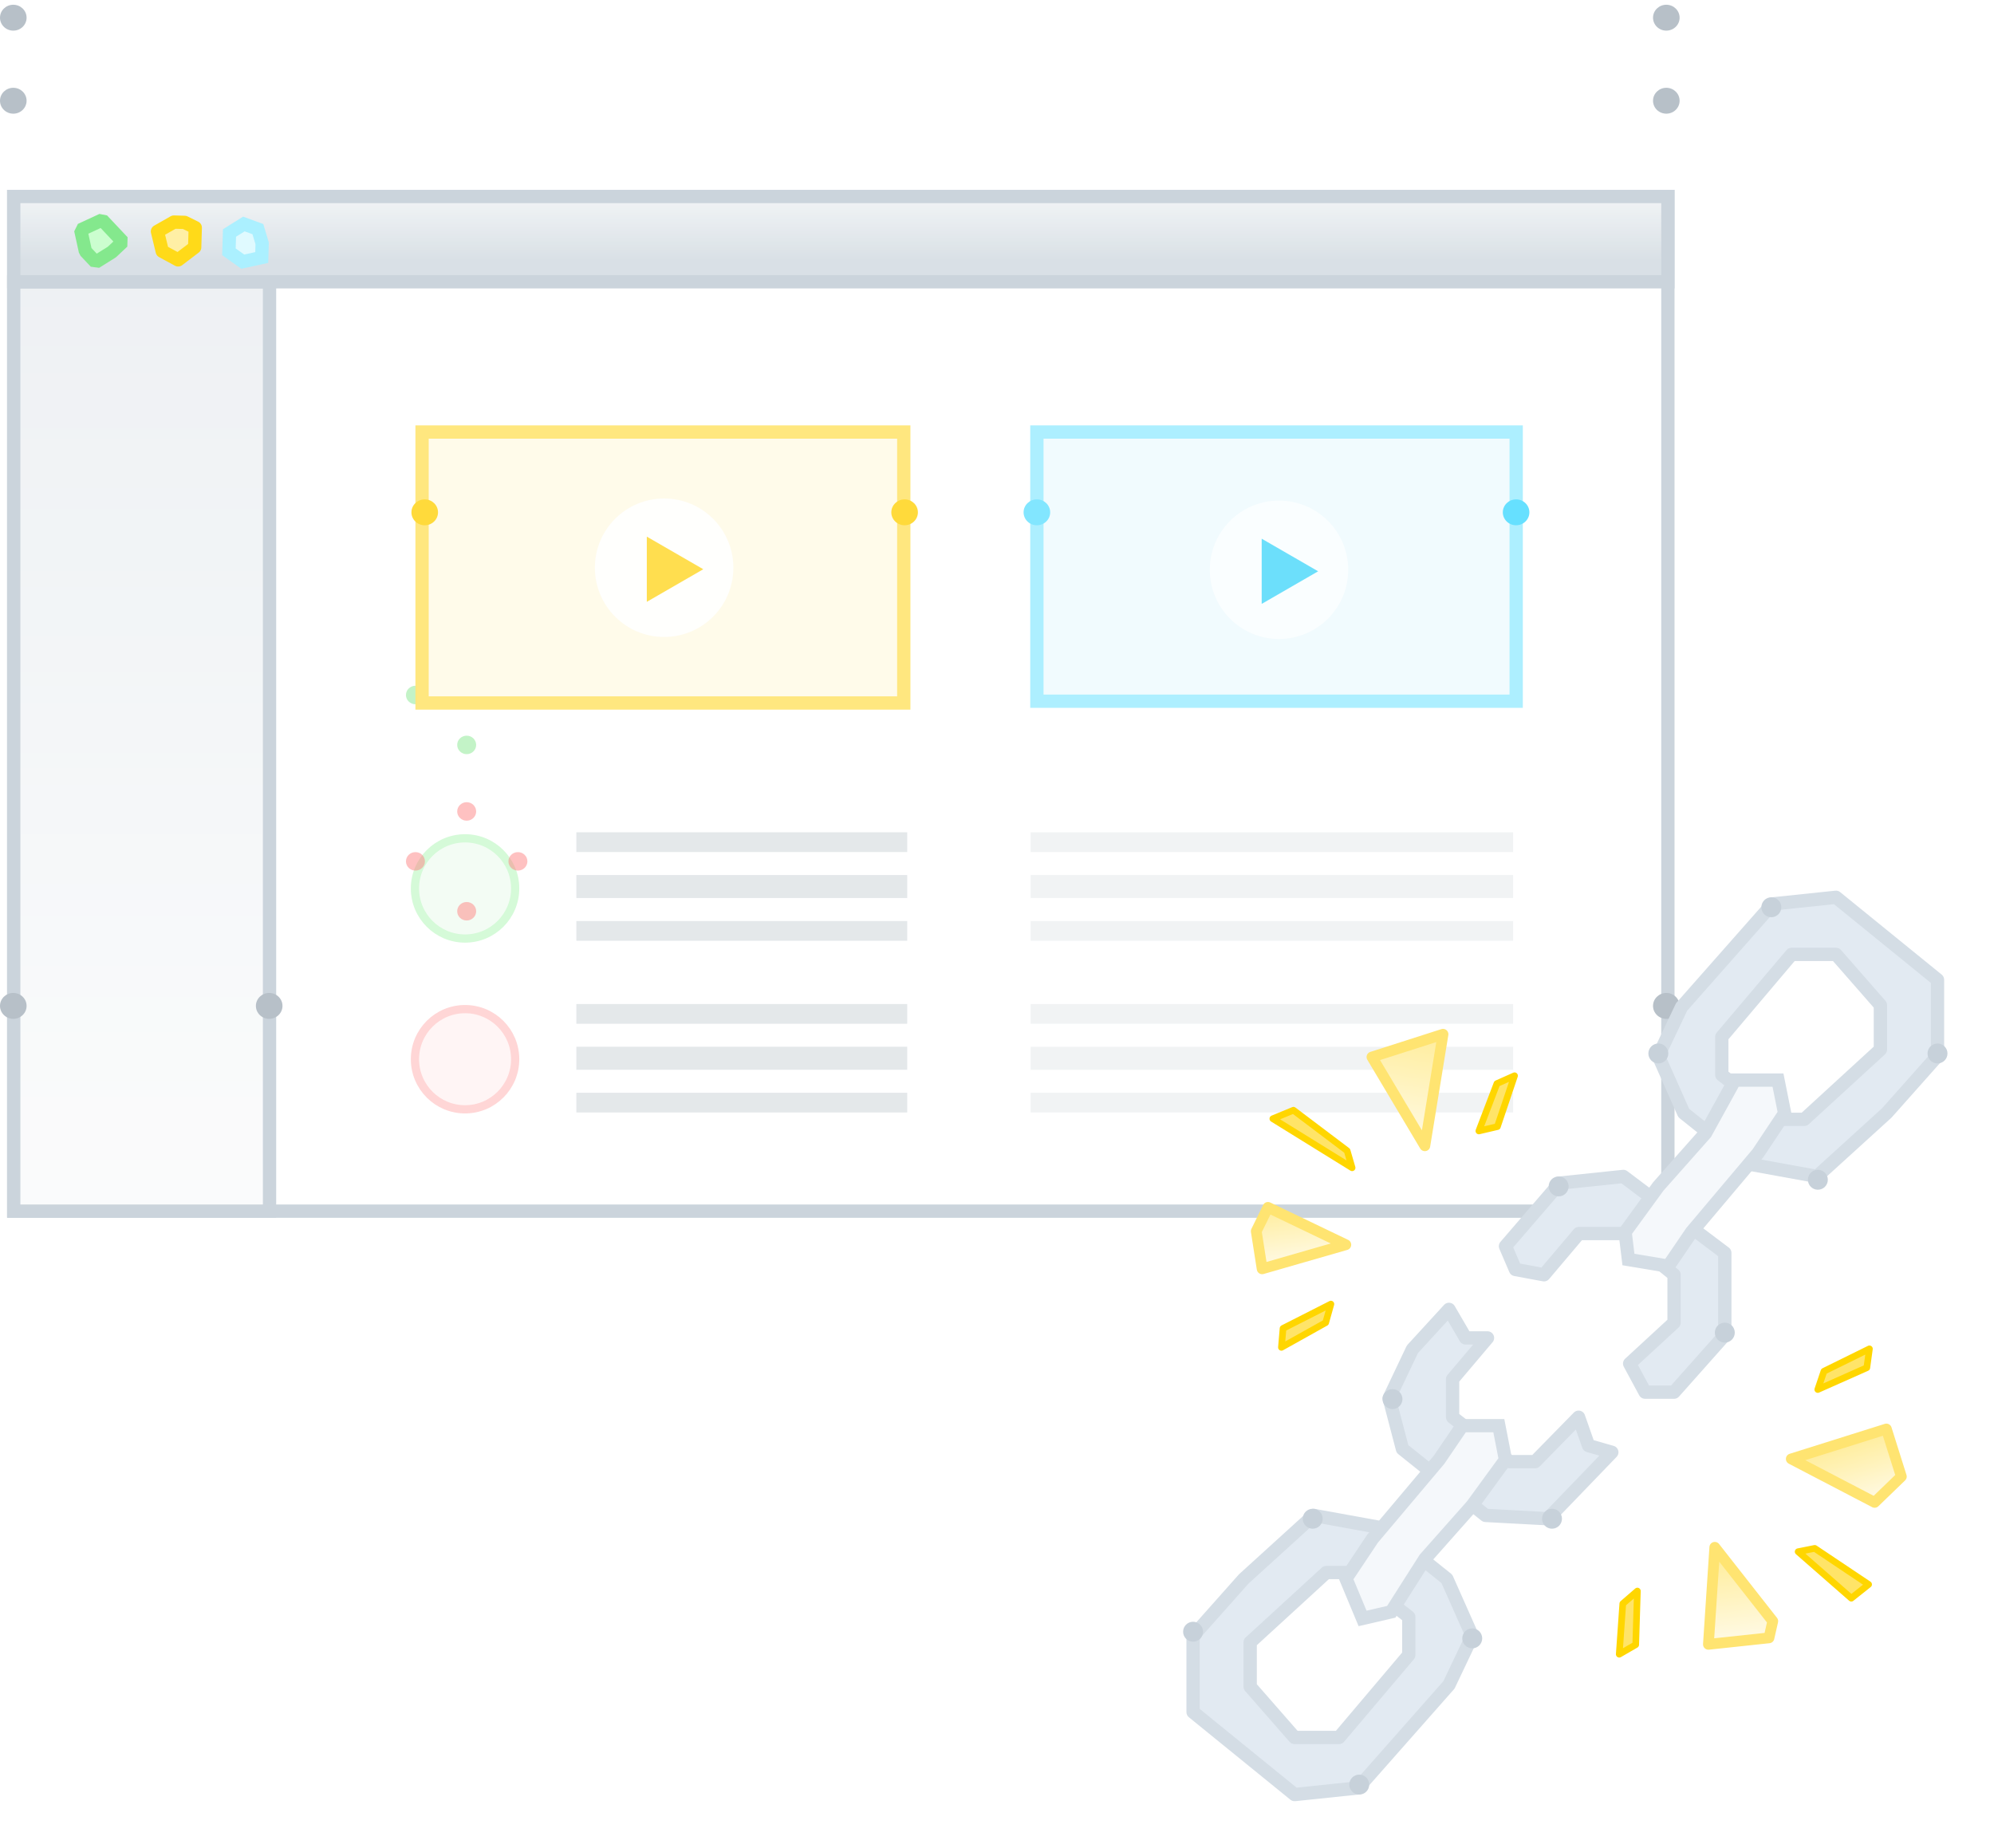 <svg width="300" height="278" viewBox="0 0 300 278" fill="none" xmlns="http://www.w3.org/2000/svg">
  <g opacity="0.9">
    <rect x="2.065" y="29.566" width="248.869" height="152.657" fill="white" stroke="#C5CFD8" stroke-width="2" />
    <rect x="86.713" y="151.062" width="49.779" height="2.966" fill="#E1E5E8" />
    <rect x="86.713" y="157.489" width="49.779" height="3.461" fill="#E1E5E8" />
    <rect x="86.713" y="164.411" width="49.779" height="2.966" fill="#E1E5E8" />
    <g opacity="0.5">
      <circle cx="69.969" cy="133.668" r="7.539" fill="#E6FAE8" stroke="#A1F3A9" stroke-width="1.237" stroke-linecap="square" />
      <path fill-rule="evenodd" clip-rule="evenodd" d="M68.785 97.059C68.785 96.291 69.424 95.669 70.212 95.669C71.001 95.669 71.639 96.291 71.639 97.059C71.639 97.828 71.001 98.45 70.212 98.45C69.424 98.45 68.785 97.828 68.785 97.059Z" fill="#79E584" />
      <path fill-rule="evenodd" clip-rule="evenodd" d="M68.785 112.075C68.785 111.307 69.424 110.685 70.212 110.685C71.001 110.685 71.639 111.307 71.639 112.075C71.639 112.843 71.001 113.466 70.212 113.466C69.424 113.466 68.785 112.843 68.785 112.075Z" fill="#79E584" />
      <path fill-rule="evenodd" clip-rule="evenodd" d="M62.503 105.957C61.715 105.957 61.076 105.335 61.076 104.567C61.076 103.799 61.715 103.177 62.503 103.177C63.292 103.177 63.931 103.799 63.931 104.567C63.931 105.335 63.292 105.957 62.503 105.957Z" fill="#79E584" />
      <path fill-rule="evenodd" clip-rule="evenodd" d="M77.92 105.958C77.132 105.958 76.493 105.336 76.493 104.568C76.493 103.8 77.132 103.178 77.92 103.178C78.709 103.178 79.348 103.8 79.348 104.568C79.348 105.336 78.709 105.958 77.92 105.958Z" fill="#79E584" />
    </g>
    <g opacity="0.5">
      <circle cx="69.969" cy="159.364" r="7.539" fill="#FFE9E9" stroke="#FFA4A4" stroke-width="1.237" stroke-linecap="square" />
      <path fill-rule="evenodd" clip-rule="evenodd" d="M68.785 122.086C68.785 121.318 69.424 120.695 70.212 120.695C71.001 120.695 71.639 121.318 71.639 122.086C71.639 122.854 71.001 123.476 70.212 123.476C69.424 123.476 68.785 122.854 68.785 122.086Z" fill="#FD7676" />
      <path fill-rule="evenodd" clip-rule="evenodd" d="M68.785 137.102C68.785 136.334 69.424 135.711 70.212 135.711C71.001 135.711 71.639 136.334 71.639 137.102C71.639 137.87 71.001 138.492 70.212 138.492C69.424 138.492 68.785 137.87 68.785 137.102Z" fill="#FD7676" />
      <path fill-rule="evenodd" clip-rule="evenodd" d="M62.503 130.984C61.715 130.984 61.076 130.362 61.076 129.594C61.076 128.826 61.715 128.204 62.503 128.204C63.292 128.204 63.931 128.826 63.931 129.594C63.931 130.362 63.292 130.984 62.503 130.984Z" fill="#FD7676" />
      <path fill-rule="evenodd" clip-rule="evenodd" d="M77.921 130.984C77.132 130.984 76.493 130.362 76.493 129.594C76.493 128.826 77.132 128.204 77.921 128.204C78.709 128.204 79.348 128.826 79.348 129.594C79.348 130.362 78.709 130.984 77.921 130.984Z" fill="#FD7676" />
    </g>
    <rect x="86.713" y="125.224" width="49.779" height="2.966" fill="#E1E5E8" />
    <rect x="86.713" y="131.651" width="49.779" height="3.461" fill="#E1E5E8" />
    <rect x="86.713" y="138.573" width="49.779" height="2.966" fill="#E1E5E8" />
    <g opacity="0.5">
      <rect x="155.058" y="151.062" width="72.594" height="2.966" fill="#E1E5E8" />
      <rect x="155.058" y="157.488" width="72.594" height="3.461" fill="#E1E5E8" />
      <rect x="155.058" y="164.411" width="72.594" height="2.966" fill="#E1E5E8" />
      <rect x="155.059" y="125.224" width="72.594" height="2.966" fill="#E1E5E8" />
      <rect x="155.058" y="131.651" width="72.594" height="3.461" fill="#E1E5E8" />
      <rect x="155.058" y="138.573" width="72.594" height="2.966" fill="#E1E5E8" />
    </g>
    <rect x="63.5" y="65" width="72.474" height="40.767" fill="#FFFBE8" stroke="#FFE471" stroke-width="2" />
    <circle opacity="0.9" cx="99.918" cy="85.418" r="10.418" fill="white" />
    <path d="M105.807 85.644L97.314 90.548L97.314 80.741L105.807 85.644Z" fill="#FFDA3C" />
    <path fill-rule="evenodd" clip-rule="evenodd" d="M61.9 77.082C61.9 76.005 62.795 75.133 63.9 75.133C65.005 75.133 65.9 76.005 65.9 77.082C65.9 78.159 65.005 79.031 63.9 79.031C62.795 79.031 61.9 78.159 61.9 77.082Z" fill="#FFD626" />
    <path fill-rule="evenodd" clip-rule="evenodd" d="M134.1 77.082C134.1 76.005 134.995 75.133 136.1 75.133C137.205 75.133 138.1 76.005 138.1 77.082C138.1 78.158 137.205 79.03 136.1 79.03C134.995 79.03 134.1 78.158 134.1 77.082Z" fill="#FFD626" />
    <path fill-rule="evenodd" clip-rule="evenodd" d="M61.9 37.649C61.9 36.573 62.795 35.701 63.9 35.701C65.005 35.701 65.9 36.573 65.9 37.649C65.9 38.726 65.005 39.598 63.9 39.598C62.795 39.598 61.9 38.726 61.9 37.649Z" fill="#FFD626" />
    <path fill-rule="evenodd" clip-rule="evenodd" d="M134.1 37.646C134.1 36.569 134.995 35.697 136.1 35.697C137.205 35.697 138.1 36.569 138.1 37.646C138.1 38.723 137.205 39.595 136.1 39.595C134.995 39.595 134.1 38.723 134.1 37.646Z" fill="#FFD626" />
    <rect x="156" y="65" width="72.11" height="40.5" fill="#EFFBFE" stroke="#A4EDFF" stroke-width="2" />
    <g opacity="0.7">
      <circle opacity="0.9" cx="192.428" cy="85.728" r="10.418" fill="white" />
      <path d="M198.316 85.954L189.823 90.858L189.823 81.051L198.316 85.954Z" fill="#1ECFF9" />
    </g>
    <path fill-rule="evenodd" clip-rule="evenodd" d="M154 77.082C154 76.005 154.895 75.133 156 75.133C157.105 75.133 158 76.005 158 77.082C158 78.158 157.105 79.03 156 79.03C154.895 79.03 154 78.158 154 77.082Z" fill="#74E3FF" />
    <path fill-rule="evenodd" clip-rule="evenodd" d="M226.1 77.081C226.1 76.005 226.995 75.133 228.099 75.133C229.204 75.133 230.098 76.005 230.098 77.081C230.098 78.157 229.204 79.029 228.099 79.029C226.995 79.029 226.1 78.157 226.1 77.081Z" fill="#55DDFF" />
    <path fill-rule="evenodd" clip-rule="evenodd" d="M154 37.647C154 36.571 154.895 35.699 155.999 35.699C157.104 35.699 157.998 36.571 157.998 37.647C157.998 38.723 157.104 39.595 155.999 39.595C154.895 39.595 154 38.723 154 37.647Z" fill="#55DDFF" />
    <path fill-rule="evenodd" clip-rule="evenodd" d="M226.1 37.645C226.1 36.569 226.995 35.697 228.099 35.697C229.204 35.697 230.098 36.569 230.098 37.645C230.098 38.721 229.204 39.593 228.099 39.593C226.995 39.593 226.1 38.721 226.1 37.645Z" fill="#55DDFF" />
    <rect x="2.066" y="42.394" width="38.485" height="139.828" fill="url(#paint0_linear)" stroke="#C5CFD8" stroke-width="2" />
    <rect x="2.066" y="29.566" width="248.869" height="12.828" fill="url(#paint1_linear)" stroke="#C5CFD8" stroke-width="2" />
    <path fill-rule="evenodd" clip-rule="evenodd" d="M27.781 33.46L29.378 34.249L29.289 37.211L26.802 39.102L24.411 37.806L23.69 34.82L26.163 33.412L27.781 33.46Z" fill="#FFED9B" stroke="#FFD600" stroke-width="2" stroke-linecap="round" stroke-linejoin="round" />
    <path fill-rule="evenodd" clip-rule="evenodd" d="M15.378 33.095L16.924 34.737L18.469 36.378L16.828 37.923L14.39 39.445L12.845 37.804L12.143 34.593L15.378 33.095Z" fill="#C5FECA" stroke="#77E681" stroke-width="2" stroke-linejoin="bevel" />
    <path fill-rule="evenodd" clip-rule="evenodd" d="M36.694 33.7L38.798 34.472L39.442 36.617L39.379 38.742L36.525 39.365L34.442 37.885L34.527 35.053L36.694 33.7Z" fill="#DDF9FF" stroke="#A2EEFF" stroke-width="2" stroke-linecap="square" />
    <path fill-rule="evenodd" clip-rule="evenodd" d="M248.7 151.342C248.7 150.265 249.595 149.394 250.7 149.394C251.805 149.394 252.7 150.265 252.7 151.342C252.7 152.418 251.805 153.289 250.7 153.289C249.595 153.289 248.7 152.418 248.7 151.342Z" fill="#AFB9C2" />
    <path fill-rule="evenodd" clip-rule="evenodd" d="M248.7 2.662C248.7 1.586 249.595 0.714 250.7 0.714C251.805 0.714 252.7 1.586 252.7 2.662C252.7 3.738 251.805 4.61 250.7 4.61C249.595 4.61 248.7 3.738 248.7 2.662Z" fill="#AFB9C2" />
    <path fill-rule="evenodd" clip-rule="evenodd" d="M248.7 15.156C248.7 14.08 249.595 13.208 250.7 13.208C251.805 13.208 252.7 14.08 252.7 15.156C252.7 16.232 251.805 17.104 250.7 17.104C249.595 17.104 248.7 16.232 248.7 15.156Z" fill="#AFB9C2" />
    <path fill-rule="evenodd" clip-rule="evenodd" d="M0 2.662C0 1.586 0.895 0.714 2 0.714C3.105 0.714 4 1.586 4 2.662C4 3.738 3.105 4.61 2 4.61C0.895 4.61 0 3.738 0 2.662Z" fill="#AFB9C2" />
    <path fill-rule="evenodd" clip-rule="evenodd" d="M0 15.156C0 14.08 0.895 13.208 2 13.208C3.105 13.208 4 14.08 4 15.156C4 16.232 3.105 17.104 2 17.104C0.895 17.104 0 16.232 0 15.156Z" fill="#AFB9C2" />
    <path fill-rule="evenodd" clip-rule="evenodd" d="M38.5 151.342C38.5 150.265 39.395 149.394 40.5 149.394C41.605 149.394 42.5 150.265 42.5 151.342C42.5 152.418 41.605 153.289 40.5 153.289C39.395 153.289 38.5 152.418 38.5 151.342Z" fill="#AFB9C2" />
    <path fill-rule="evenodd" clip-rule="evenodd" d="M0 151.341C0 150.265 0.895 149.394 2 149.394C3.105 149.394 4 150.265 4 151.341C4 152.418 3.105 153.289 2 153.289C0.895 153.289 0 152.418 0 151.341Z" fill="#AFB9C2" />
  </g>
  <g filter="url(#filter0_d)">
    <path d="M258.5 196.864L250.864 205.455H246.5L244.182 201.159L250.864 195V187.795L243.227 181.591H236.546L231.296 187.795L227 187L225.5 183.5L233.682 174L243.227 173L258.5 184.5V196.864Z" fill="url(#paint2_linear)" stroke="#D4DDE5" stroke-width="2" stroke-linejoin="round" />
    <path fill-rule="evenodd" clip-rule="evenodd"
      d="M282.864 163.455L290.5 154.864V143.409L275.227 131L265.682 132L252 147.5L248.5 154.864L252.318 163.455L261.864 171.091L272.364 173L282.864 163.455ZM270.455 164.409H266.637L258.046 157.727V152L268.546 139.591H275.227L281.909 147.227V153.909L270.455 164.409Z" fill="url(#paint3_linear)" />
    <path
      d="M290.5 154.864L291.247 155.528C291.41 155.345 291.5 155.109 291.5 154.864H290.5ZM282.864 163.455L283.536 164.194C283.563 164.171 283.587 164.145 283.611 164.119L282.864 163.455ZM290.5 143.409H291.5C291.5 143.108 291.364 142.823 291.131 142.633L290.5 143.409ZM275.227 131L275.858 130.224C275.652 130.056 275.387 129.978 275.123 130.005L275.227 131ZM265.682 132L265.578 131.005C265.328 131.032 265.098 131.15 264.932 131.338L265.682 132ZM252 147.5L251.25 146.838C251.189 146.908 251.137 146.986 251.097 147.071L252 147.5ZM248.5 154.864L247.597 154.434C247.472 154.698 247.468 155.003 247.586 155.27L248.5 154.864ZM252.318 163.455L251.404 163.861C251.469 164.007 251.569 164.135 251.693 164.235L252.318 163.455ZM261.864 171.091L261.239 171.872C261.368 171.975 261.522 172.045 261.685 172.075L261.864 171.091ZM272.364 173L272.185 173.984C272.491 174.04 272.806 173.949 273.036 173.74L272.364 173ZM266.637 164.409L266.023 165.198C266.198 165.335 266.414 165.409 266.637 165.409V164.409ZM270.455 164.409V165.409C270.705 165.409 270.946 165.315 271.13 165.146L270.455 164.409ZM258.046 157.727H257.046C257.046 158.036 257.188 158.327 257.432 158.517L258.046 157.727ZM258.046 152L257.282 151.354C257.129 151.535 257.046 151.763 257.046 152H258.046ZM268.546 139.591V138.591C268.251 138.591 267.972 138.72 267.782 138.945L268.546 139.591ZM275.227 139.591L275.98 138.932C275.79 138.715 275.516 138.591 275.227 138.591V139.591ZM281.909 147.227H282.909C282.909 146.985 282.821 146.751 282.662 146.569L281.909 147.227ZM281.909 153.909L282.585 154.646C282.792 154.457 282.909 154.189 282.909 153.909H281.909ZM289.753 154.199L282.116 162.79L283.611 164.119L291.247 155.528L289.753 154.199ZM289.5 143.409V154.864H291.5V143.409H289.5ZM274.597 131.776L289.869 144.185L291.131 142.633L275.858 130.224L274.597 131.776ZM265.786 132.995L275.331 131.995L275.123 130.005L265.578 131.005L265.786 132.995ZM252.75 148.162L266.432 132.662L264.932 131.338L251.25 146.838L252.75 148.162ZM249.403 155.293L252.903 147.929L251.097 147.071L247.597 154.434L249.403 155.293ZM253.232 163.048L249.414 154.457L247.586 155.27L251.404 163.861L253.232 163.048ZM262.488 170.31L252.943 162.674L251.693 164.235L261.239 171.872L262.488 170.31ZM272.543 172.016L262.043 170.107L261.685 172.075L272.185 173.984L272.543 172.016ZM282.191 162.715L271.691 172.26L273.036 173.74L283.536 164.194L282.191 162.715ZM266.637 165.409H270.455V163.409H266.637V165.409ZM257.432 158.517L266.023 165.198L267.25 163.62L258.66 156.938L257.432 158.517ZM257.046 152V157.727H259.046V152H257.046ZM267.782 138.945L257.282 151.354L258.809 152.646L269.309 140.237L267.782 138.945ZM275.227 138.591H268.546V140.591H275.227V138.591ZM282.662 146.569L275.98 138.932L274.475 140.249L281.157 147.886L282.662 146.569ZM282.909 153.909V147.227H280.909V153.909H282.909ZM271.13 165.146L282.585 154.646L281.234 153.172L269.779 163.672L271.13 165.146Z"
      fill="#D4DDE5" />
    <path d="M260 158.5H266.5L267.5 163.5L263.5 169.5L253.5 181.364L250 186.5L244 185.5L243.5 181.364L248.5 174.5L255.591 166.5L260 158.5Z" fill="url(#paint4_linear)" stroke="#D4DDE5" stroke-width="2" />
    <path d="M208 206.364L211.5 199L217 193L219.5 197.295H222.796L217.546 203.5V209.227L226.137 215.909H229.955L236.5 209.227L238 213.5L241.5 214.5L231.864 224.5L222.5 224L210 214L208 206.364Z" fill="url(#paint5_linear)" stroke="#D4DDE5" stroke-width="2" stroke-linejoin="round" />
    <path fill-rule="evenodd" clip-rule="evenodd" d="M210 206.5C210 207.329 209.329 208 208.5 208C207.671 208 207 207.329 207 206.5C207 205.671 207.671 205 208.5 205C209.329 205 210 205.671 210 206.5Z" fill="#C7D1DA" />
    <path fill-rule="evenodd" clip-rule="evenodd" d="M234 224.5C234 225.329 233.329 226 232.5 226C231.671 226 231 225.329 231 224.5C231 223.671 231.671 223 232.5 223C233.329 223 234 223.671 234 224.5Z" fill="#C7D1DA" />
    <path fill-rule="evenodd" clip-rule="evenodd" d="M260 196.5C260 197.329 259.329 198 258.5 198C257.671 198 257 197.329 257 196.5C257 195.671 257.671 195 258.5 195C259.329 195 260 195.671 260 196.5Z" fill="#C7D1DA" />
    <path fill-rule="evenodd" clip-rule="evenodd" d="M235 174.5C235 175.329 234.329 176 233.5 176C232.671 176 232 175.329 232 174.5C232 173.671 232.671 173 233.5 173C234.329 173 235 173.671 235 174.5Z" fill="#C7D1DA" />
    <path fill-rule="evenodd" clip-rule="evenodd" d="M250 154.5C250 155.329 249.329 156 248.5 156C247.671 156 247 155.329 247 154.5C247 153.671 247.671 153 248.5 153C249.329 153 250 153.671 250 154.5Z" fill="#C7D1DA" />
    <path fill-rule="evenodd" clip-rule="evenodd" d="M274 173.5C274 174.329 273.329 175 272.5 175C271.671 175 271 174.329 271 173.5C271 172.671 271.671 172 272.5 172C273.329 172 274 172.671 274 173.5Z" fill="#C7D1DA" />
    <path fill-rule="evenodd" clip-rule="evenodd" d="M292 154.5C292 155.329 291.329 156 290.5 156C289.671 156 289 155.329 289 154.5C289 153.671 289.671 153 290.5 153C291.329 153 292 153.671 292 154.5Z" fill="#C7D1DA" />
    <path fill-rule="evenodd" clip-rule="evenodd" d="M267 132.5C267 133.329 266.329 134 265.5 134C264.671 134 264 133.329 264 132.5C264 131.671 264.671 131 265.5 131C266.329 131 267 131.671 267 132.5Z" fill="#C7D1DA" />
    <path fill-rule="evenodd" clip-rule="evenodd"
      d="M186.136 233.545L178.5 242.136V253.591L193.773 266L203.318 265L217 249.5L220.5 242.136L216.682 233.545L207.136 225.909L196.636 224L186.136 233.545ZM198.545 232.591H202.363L210.954 239.273V245L200.454 257.409H193.773L187.091 249.773V243.091L198.545 232.591Z" fill="url(#paint6_linear)" />
    <path
      d="M178.5 242.136L177.753 241.472C177.59 241.655 177.5 241.891 177.5 242.136H178.5ZM186.136 233.545L185.464 232.806C185.437 232.829 185.413 232.855 185.389 232.881L186.136 233.545ZM178.5 253.591H177.5C177.5 253.892 177.636 254.177 177.869 254.367L178.5 253.591ZM193.773 266L193.142 266.776C193.348 266.944 193.613 267.022 193.877 266.995L193.773 266ZM203.318 265L203.422 265.995C203.672 265.968 203.902 265.85 204.068 265.662L203.318 265ZM217 249.5L217.75 250.162C217.811 250.092 217.863 250.014 217.903 249.929L217 249.5ZM220.5 242.136L221.403 242.566C221.528 242.302 221.532 241.997 221.414 241.73L220.5 242.136ZM216.682 233.545L217.596 233.139C217.531 232.993 217.431 232.865 217.307 232.765L216.682 233.545ZM207.136 225.909L207.761 225.128C207.632 225.025 207.478 224.955 207.315 224.925L207.136 225.909ZM196.636 224L196.815 223.016C196.509 222.96 196.194 223.051 195.964 223.26L196.636 224ZM202.363 232.591L202.977 231.802C202.802 231.665 202.586 231.591 202.363 231.591V232.591ZM198.545 232.591V231.591C198.295 231.591 198.054 231.685 197.87 231.854L198.545 232.591ZM210.954 239.273H211.954C211.954 238.964 211.812 238.673 211.568 238.483L210.954 239.273ZM210.954 245L211.718 245.646C211.871 245.465 211.954 245.237 211.954 245H210.954ZM200.454 257.409V258.409C200.749 258.409 201.028 258.28 201.218 258.055L200.454 257.409ZM193.773 257.409L193.02 258.068C193.21 258.285 193.484 258.409 193.773 258.409V257.409ZM187.091 249.773H186.091C186.091 250.015 186.179 250.249 186.338 250.431L187.091 249.773ZM187.091 243.091L186.415 242.354C186.208 242.543 186.091 242.811 186.091 243.091H187.091ZM179.247 242.801L186.884 234.21L185.389 232.881L177.753 241.472L179.247 242.801ZM179.5 253.591V242.136H177.5V253.591H179.5ZM194.403 265.224L179.131 252.815L177.869 254.367L193.142 266.776L194.403 265.224ZM203.214 264.005L193.669 265.005L193.877 266.995L203.422 265.995L203.214 264.005ZM216.25 248.838L202.568 264.338L204.068 265.662L217.75 250.162L216.25 248.838ZM219.597 241.707L216.097 249.071L217.903 249.929L221.403 242.566L219.597 241.707ZM215.768 233.952L219.586 242.543L221.414 241.73L217.596 233.139L215.768 233.952ZM206.512 226.69L216.057 234.326L217.307 232.765L207.761 225.128L206.512 226.69ZM196.457 224.984L206.957 226.893L207.315 224.925L196.815 223.016L196.457 224.984ZM186.809 234.285L197.309 224.74L195.964 223.26L185.464 232.806L186.809 234.285ZM202.363 231.591H198.545V233.591H202.363V231.591ZM211.568 238.483L202.977 231.802L201.75 233.38L210.34 240.062L211.568 238.483ZM211.954 245V239.273H209.954V245H211.954ZM201.218 258.055L211.718 245.646L210.191 244.354L199.691 256.763L201.218 258.055ZM193.773 258.409H200.454V256.409H193.773V258.409ZM186.338 250.431L193.02 258.068L194.525 256.751L187.843 249.114L186.338 250.431ZM186.091 243.091V249.773H188.091V243.091H186.091ZM197.87 231.854L186.415 242.354L187.766 243.828L199.221 233.328L197.87 231.854Z"
      fill="#D4DDE5" />
    <path fill-rule="evenodd" clip-rule="evenodd" d="M180 241.5C180 242.329 179.329 243 178.5 243C177.671 243 177 242.329 177 241.5C177 240.671 177.671 240 178.5 240C179.329 240 180 240.671 180 241.5Z" fill="#C7D1DA" />
    <path fill-rule="evenodd" clip-rule="evenodd" d="M205 264.5C205 265.329 204.329 266 203.5 266C202.671 266 202 265.329 202 264.5C202 263.671 202.671 263 203.5 263C204.329 263 205 263.671 205 264.5Z" fill="#C7D1DA" />
    <path fill-rule="evenodd" clip-rule="evenodd" d="M222 242.5C222 243.329 221.329 244 220.5 244C219.671 244 219 243.329 219 242.5C219 241.671 219.671 241 220.5 241C221.329 241 222 241.671 222 242.5Z" fill="#C7D1DA" />
    <path fill-rule="evenodd" clip-rule="evenodd" d="M198 224.5C198 225.329 197.329 226 196.5 226C195.671 226 195 225.329 195 224.5C195 223.671 195.671 223 196.5 223C197.329 223 198 223.671 198 224.5Z" fill="#C7D1DA" />
    <path d="M208.318 238.5L204 239.5L201.5 233.5L205.5 227.5L215.5 215.636L219 210.5H224.5L225.5 215.636L220.5 222.5L213.409 230.5L208.318 238.5Z" fill="url(#paint7_linear)" stroke="#D4DDE5" stroke-width="2" />
    <path d="M188.005 181.242L189.766 177.654L201.481 183.275L188.89 186.9L188.005 181.242Z" fill="url(#paint8_linear)" stroke="#FFE471" stroke-width="1.619" stroke-linecap="round" stroke-linejoin="round" />
    <path d="M282.808 211L268.5 215.502L281.041 222.04L285.06 218.154L282.808 211Z" fill="url(#paint9_linear)" stroke="#FFE471" stroke-width="1.619" stroke-linecap="round" stroke-linejoin="round" />
    <path d="M256.032 243.397L256.994 228.796L265.716 239.911L265.146 242.423L256.032 243.397Z" fill="url(#paint10_linear)" stroke="#FFE471" stroke-width="1.619" stroke-linecap="round" stroke-linejoin="round" />
    <path d="M277.531 236.458L269.531 229.458L272.031 228.958L280.137 234.386L277.531 236.458Z" fill="#FFE468" stroke="#FFD600" stroke-linecap="round" stroke-linejoin="round" />
    <path d="M193.601 163.037L201.681 169.138L202.427 171.699L190.5 164.316L193.601 163.037Z" fill="#FFE468" stroke="#FFD600" stroke-linecap="round" stroke-linejoin="round" />
    <path d="M245.098 243.452L245.347 235.378L243.151 237.278L242.616 244.886L245.098 243.452Z" fill="#FFE468" stroke="#FFD600" stroke-linecap="round" stroke-linejoin="round" />
    <path d="M192.035 195.862L199.237 192.205L198.451 195L191.792 198.718L192.035 195.862Z" fill="#FFE468" stroke="#FFD600" stroke-linecap="round" stroke-linejoin="round" />
    <path d="M279.867 201.779L272.486 205.059L273.416 202.309L280.258 198.939L279.867 201.779Z" fill="#FFE468" stroke="#FFD600" stroke-linecap="round" stroke-linejoin="round" />
    <path d="M224.287 165.504L226.867 157.85L224.215 159.031L221.496 166.157L224.287 165.504Z" fill="#FFE468" stroke="#FFD600" stroke-linecap="round" stroke-linejoin="round" />
    <path d="M216.103 151.608L205.413 155.034L213.37 168.387L216.103 151.608Z" fill="url(#paint11_linear)" stroke="#FFE471" stroke-width="1.619" stroke-linecap="round" stroke-linejoin="round" />
  </g>
  <defs>
    <filter id="filter0_d" x="171" y="127" width="129" height="151" filterUnits="userSpaceOnUse" color-interpolation-filters="sRGB">
      <feFlood flood-opacity="0" result="BackgroundImageFix" />
      <feColorMatrix in="SourceAlpha" type="matrix" values="0 0 0 0 0 0 0 0 0 0 0 0 0 0 0 0 0 0 127 0" />
      <feOffset dx="1" dy="4" />
      <feGaussianBlur stdDeviation="3.5" />
      <feColorMatrix type="matrix" values="0 0 0 0 0 0 0 0 0 0 0 0 0 0 0 0 0 0 0.06 0" />
      <feBlend mode="normal" in2="BackgroundImageFix" result="effect1_dropShadow" />
      <feBlend mode="normal" in="SourceGraphic" in2="effect1_dropShadow" result="shape" />
    </filter>
    <linearGradient id="paint0_linear" x1="21.5" y1="-186.5" x2="21.5" y2="229.5" gradientUnits="userSpaceOnUse">
      <stop stop-color="#D5DDE3" />
      <stop offset="1" stop-color="white" />
    </linearGradient>
    <linearGradient id="paint1_linear" x1="126.752" y1="39.168" x2="126.752" y2="24.409" gradientUnits="userSpaceOnUse">
      <stop stop-color="#D5DDE3" />
      <stop offset="1" stop-color="white" />
    </linearGradient>
    <linearGradient id="paint2_linear" x1="246.023" y1="205.455" x2="246.023" y2="162.182" gradientUnits="userSpaceOnUse">
      <stop offset="1" stop-color="#E2EAF2" />
    </linearGradient>
    <linearGradient id="paint3_linear" x1="269.883" y1="164.409" x2="269.883" y2="139.591" gradientUnits="userSpaceOnUse">
      <stop offset="1" stop-color="#E2EAF2" />
    </linearGradient>
    <linearGradient id="paint4_linear" x1="255.624" y1="189" x2="255.624" y2="157.5" gradientUnits="userSpaceOnUse">
      <stop offset="0.188" stop-color="#F5F8FB" />
    </linearGradient>
    <linearGradient id="paint5_linear" x1="228.834" y1="224.5" x2="228.834" y2="182.5" gradientUnits="userSpaceOnUse">
      <stop offset="1" stop-color="#E2EAF2" />
    </linearGradient>
    <linearGradient id="paint6_linear" x1="199.117" y1="232.591" x2="199.117" y2="257.409" gradientUnits="userSpaceOnUse">
      <stop offset="1" stop-color="#E2EAF2" />
    </linearGradient>
    <linearGradient id="paint7_linear" x1="213.376" y1="208" x2="213.376" y2="239.5" gradientUnits="userSpaceOnUse">
      <stop offset="0.188" stop-color="#F5F8FB" />
    </linearGradient>
    <linearGradient id="paint8_linear" x1="193.922" y1="177.004" x2="195.312" y2="185.896" gradientUnits="userSpaceOnUse">
      <stop stop-color="#FFFAE6" />
      <stop offset="0" stop-color="#FFED9B" />
      <stop offset="1" stop-color="#FFFAE6" />
    </linearGradient>
    <linearGradient id="paint9_linear" x1="275.654" y1="213.251" x2="278.656" y2="222.79" gradientUnits="userSpaceOnUse">
      <stop stop-color="#FFFAE6" />
      <stop offset="0" stop-color="#FFED9B" />
      <stop offset="1" stop-color="#FFFAE6" />
    </linearGradient>
    <linearGradient id="paint10_linear" x1="259.622" y1="229.939" x2="261.003" y2="242.866" gradientUnits="userSpaceOnUse">
      <stop stop-color="#FFFAE6" />
      <stop offset="0" stop-color="#FFED9B" />
      <stop offset="1" stop-color="#FFFAE6" />
    </linearGradient>
    <linearGradient id="paint11_linear" x1="211.168" y1="150.804" x2="208.435" y2="167.583" gradientUnits="userSpaceOnUse">
      <stop stop-color="#FFFAE6" />
      <stop offset="0" stop-color="#FFED9B" />
      <stop offset="1" stop-color="#FFFAE6" />
    </linearGradient>
  </defs>
</svg>